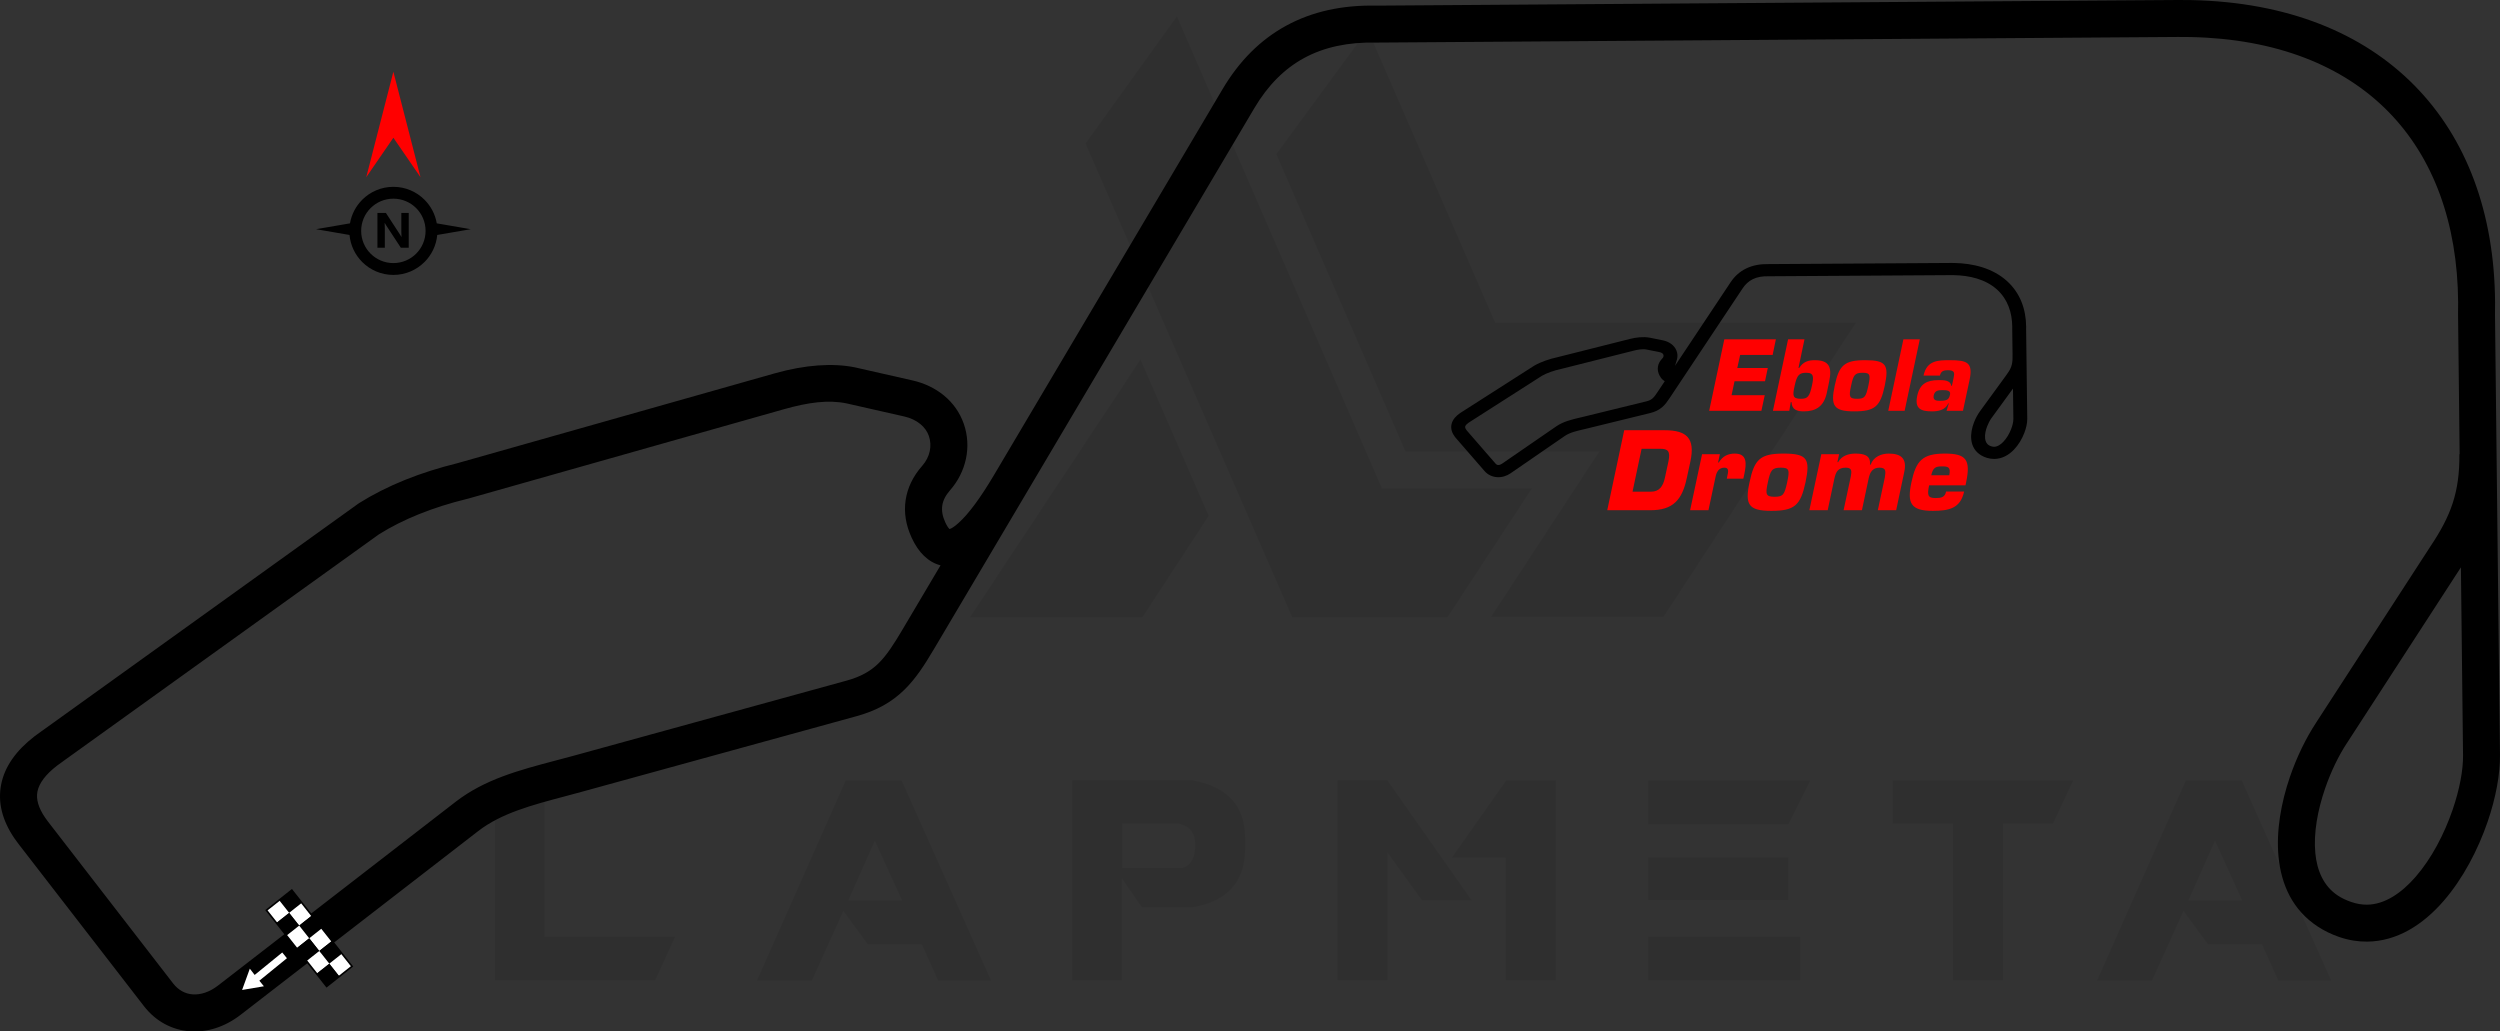 <?xml version="1.0" encoding="UTF-8"?>
<!DOCTYPE svg PUBLIC "-//W3C//DTD SVG 1.1//EN" "http://www.w3.org/Graphics/SVG/1.1/DTD/svg11.dtd">
<!-- Creator: CorelDRAW 2021 (64-Bit) -->
<svg xmlns="http://www.w3.org/2000/svg" xml:space="preserve" width="237.782mm" height="98.108mm" version="1.1" style="shape-rendering:geometricPrecision; text-rendering:geometricPrecision; image-rendering:optimizeQuality; fill-rule:evenodd; clip-rule:evenodd"
viewBox="0 0 17728.02 7314.54"
 xmlns:xlink="http://www.w3.org/1999/xlink"
 xmlns:xodm="http://www.corel.com/coreldraw/odm/2003">
 <rect x="0" y="0" width="17728.02" height="7314.54" fill="#333333" stroke="none"/>
 <defs>
  <style type="text/css">
   <![CDATA[
    .fil2 {fill:black}
    .fil3 {fill:white}
    .fil1 {fill:black;fill-rule:nonzero}
    .fil4 {fill:red;fill-rule:nonzero}
    .fil5 {fill:white;fill-rule:nonzero}
    .fil0 {fill:black;fill-opacity:0.071}
   ]]>
  </style>
 </defs>
 <g id="Layer_x0020_1">
  <path class="fil0" d="M3509.64 6950.85l0 -1418.67 352.31 0 0 1110.98 925.43 0 -140.93 307.69 -1136.82 0zm4187.9 -5933.06l1465.65 3358.78 1101.59 0 598.94 -913.69 -1064.01 0 -1453.91 -3347.03 -648.27 901.94zm2001.18 -807.99l904.29 2078.69 2557.85 0 -1364.65 2085.74 -1221.38 0 0 -2.35 765.71 -1169.7 -1374.05 0 -916.04 -2109.22 648.27 -883.15zm-1127.42 3448.04l-469.76 718.74 -1221.37 0 0 -2.35 1207.28 -1825.02 483.85 1108.63zm-1543.16 3295.37l-375.81 0 -115.09 -256.02 -382.86 0 -173.81 -237.23 -223.13 493.25 -389.9 0 629.47 -1418.67 396.95 0 634.18 1418.67zm-631.83 -568.41l-192.6 -422.78 -187.9 422.78 380.5 0zm1561.96 -230.18l427.48 0c61.07,-18.8 91.6,-75.17 89.25,-169.11 0,-77.52 -37.58,-126.84 -117.43,-145.63l-399.3 0 0 314.74zm140.93 281.86l-143.27 -206.7 0 721.08 -352.32 0 0 -1418.67 847.91 0c248.97,44.63 375.81,178.51 378.15,406.34l0 84.56c-2.35,230.18 -126.83,368.76 -373.46,411.04l-357.02 -0.01 0 2.36zm2337.06 -51.68l-352.32 0 -244.27 -338.22 -0.01 904.29 -354.66 0 0 -1418.67 352.31 0 598.95 852.61zm244.27 -850.26l352.32 0 0 1416.33 -354.67 0 0 -869.05 -382.86 0 385.21 -547.28zm2085.73 1108.64l0 307.69 -1078.1 0 0 -307.69 1078.1 0zm-84.55 -563.71l0 302.99 -993.54 0 0 -303 993.54 0.01zm155.02 -544.93l-155.02 310.05 -993.54 0 0 -310.05 1148.56 0zm1009.98 305.34l-425.13 0 0 -305.34 1280.1 0 -143.27 305.34 -354.67 0 0 1110.98 -354.68 0 0 -1110.98 -2.35 0zm2684.68 1113.33l-375.81 0 -115.09 -256.02 -382.85 0 -173.81 -237.23 -223.14 493.25 -389.9 0 629.47 -1418.67 396.95 0 634.18 1418.67zm-631.83 -568.41l-192.6 -422.78 -187.9 422.78 380.5 0z"/>
  <path class="fil1" d="M7275.42 3501.05l-652.53 1101.7c-69.17,116.78 -130.43,211.68 -212.45,291.07 -86.49,83.73 -189.85,144.5 -337.29,185.06l-1943.17 534.66c-64.16,17.65 -94.48,25.68 -124.37,33.59 -231.56,61.27 -450.24,119.15 -614.32,246.02l-1685.6 1303.45c-112.93,87.32 -239.98,125.88 -360.25,116.57 -125.05,-9.68 -240.64,-69.67 -325.2,-179.02l-888.2 -1148.63c-11.09,-14.34 -20.85,-27.69 -29.23,-39.97 -88.23,-129.29 -120.02,-258.02 -94.02,-385.67 25.01,-122.85 103.17,-235.86 235.68,-338.33 17.78,-13.76 35.45,-26.62 52.98,-38.58l0.1 0.14 2241.89 -1610.63 6.67 -4.62c99,-62.11 207.62,-117.02 325.85,-164.72 114.96,-46.37 239.89,-86.16 374.69,-119.32l-0.03 -0.1 2246.19 -635.94c218.68,-61.92 414.18,-74 569.13,-42.82l408.72 92.72c83.2,18.86 160.79,55.23 224.23,107.8 62.13,51.48 111.05,118.33 139.37,199.51 28.51,81.7 32.67,166.72 15.7,247.41 -17.25,82.04 -55.94,159.39 -112.66,223.88 -31.66,36.01 -50.03,72.27 -55.38,108.15 -5.51,36.96 1.56,76.9 20.92,119.05 10.42,22.66 20.58,38.78 30.45,48.33 15.22,-4.23 36.56,-18.68 63.95,-43.3 71.13,-63.94 155.11,-177.38 251.51,-339.99l1620.83 -2736.53c118.27,-199.67 268.18,-350.22 452.06,-450.31 182.45,-99.33 395.31,-146.99 640.71,-141.69l5681.66 -39.93c32.5,-0.22 64.21,-0.01 95.08,0.63 680.23,14.21 1215.43,232.43 1583.61,606.82 368.63,374.83 566,902.42 570.46,1535.13 0.2,29 0.01,57.74 -0.57,86.17l35.35 3124.63c1.54,135.93 -29.44,303.96 -87.04,472.23 -68.64,200.52 -176.12,406.04 -312.55,563.13 -147.88,170.28 -331.07,286.08 -540.8,288.45 -65.24,0.74 -131.59,-9.51 -198.57,-32.42 -57.13,-19.56 -108.49,-44.91 -154.48,-75.21 -176.58,-116.37 -258.05,-295.33 -277.06,-495.61 -17.39,-183.18 18.88,-383.53 80.86,-564.63 49.29,-143.98 115.76,-278.26 184.64,-382.9l-0.13 -0.08 810.99 -1250.33c73,-108.78 125.62,-206.17 159.09,-308.94 33.17,-101.84 48.39,-211.5 47.11,-346.08l1.8 -0.01 -11.23 -996.07c0.57,-27.82 0.78,-54.94 0.6,-81.28 -3.95,-562.08 -175.38,-1026.79 -495.45,-1352.25 -320.52,-325.91 -793.97,-516.04 -1401.77,-528.74 -29.84,-0.62 -59.5,-0.83 -88.91,-0.63l-5686.99 39.95c-199.37,-4.41 -369.11,32.54 -511.06,109.82 -140.74,76.61 -257.29,194.89 -351.37,353.73l-1620.21 2735.48zm-605.89 507.76c-42.01,-10.39 -80.91,-32.55 -116.65,-66.51 -33.92,-32.23 -63.42,-75.53 -88.39,-129.89 -41.14,-89.56 -55.51,-178.75 -42.5,-265.97 12.98,-87 52.14,-168.82 118.05,-243.77 27.03,-30.73 45.26,-66.56 53.06,-103.68 7.48,-35.56 5.8,-72.6 -6.44,-107.68 -11.56,-33.15 -32.4,-61.17 -59.24,-83.41 -31.69,-26.26 -71.28,-44.62 -114.31,-54.37l-408.72 -92.72c-129.88,-26.99 -270.83,-8.37 -448.42,41.91l-2238.47 633.76 -4.62 1.03c-123.11,30.09 -237.58,66.49 -343.32,109.14 -103.04,41.57 -197.01,88.9 -281.89,141.99l-2239.72 1609.06 -2.56 2.05c-15.39,10.5 -28.95,20.29 -40.65,29.34 -80.87,62.53 -126.98,123.67 -139.1,183.19 -11.14,54.72 7.07,116.63 53.94,185.32 6.92,10.15 13.6,19.37 19.99,27.64l888.2 1148.63c36.65,47.4 85.37,73.31 137.19,77.31 57.47,4.44 120.97,-16.12 180.45,-62.11l1685.6 -1303.45c206.35,-159.56 449.91,-224.02 707.81,-292.26 51.67,-13.67 103.7,-27.44 122.32,-32.56l1943.17 -534.66c99.82,-27.47 168.01,-66.87 223.23,-120.33 59.7,-57.79 110.39,-137.17 169.29,-236.62l272.68 -460.38zm10796.43 1346.71l-15.08 -1332.38 -808.19 1246.06 -0.51 0.51c-56.96,86.42 -112.77,199.85 -155.24,323.91 -51.53,150.57 -82.06,313.2 -68.53,455.72 11.91,125.43 59.13,235 159.94,301.44 26.63,17.55 58.12,32.83 94.89,45.42 39.28,13.44 76.73,19.47 112.27,19.06 124.67,-1.41 242.87,-80.95 344.57,-198.04 113.15,-130.28 203.5,-304.25 262.21,-475.79 48.66,-142.16 74.88,-279.47 73.68,-385.92z"/>
  <g id="_2204219436016">
   <g>
    <rect class="fil2" transform="matrix(0.825 1.044 -1.044 0.825 2069.26 6312.23)" width="86.3" height="86.3"/>
    <rect class="fil3" transform="matrix(0.825 1.044 -1.044 0.825 2140.45 6402.3)" width="86.3" height="86.3"/>
    <rect class="fil2" transform="matrix(0.825 1.044 -1.044 0.825 2211.64 6492.37)" width="86.3" height="86.3"/>
    <rect class="fil3" transform="matrix(0.825 1.044 -1.044 0.825 2282.83 6582.44)" width="86.3" height="86.3"/>
    <rect class="fil2" transform="matrix(0.825 1.044 -1.044 0.825 2354.02 6672.51)" width="86.3" height="86.3"/>
    <rect class="fil3" transform="matrix(0.825 1.044 -1.044 0.825 2425.21 6762.58)" width="86.3" height="86.3"/>
    <rect class="fil3" transform="matrix(0.825 1.044 -1.044 0.825 1979.19 6383.42)" width="86.3" height="86.3"/>
    <rect class="fil2" transform="matrix(0.825 1.044 -1.044 0.825 2050.38 6473.49)" width="86.3" height="86.3"/>
    <rect class="fil3" transform="matrix(0.825 1.044 -1.044 0.825 2121.57 6563.56)" width="86.3" height="86.3"/>
    <rect class="fil2" transform="matrix(0.825 1.044 -1.044 0.825 2192.76 6653.63)" width="86.3" height="86.3"/>
    <rect class="fil3" transform="matrix(0.825 1.044 -1.044 0.825 2263.95 6743.7)" width="86.3" height="86.3"/>
    <rect class="fil2" transform="matrix(0.825 1.044 -1.044 0.825 2335.14 6833.77)" width="86.3" height="86.3"/>
   </g>
   <path class="fil1" d="M2500.1 6857.35l-184.83 146.07 -434.54 -549.8 189.49 -149.79c145.06,183.11 289.74,366.53 434.58,549.8l-4.7 3.71zm-97.47 61.81l85.37 -67.47 -419.71 -531.05 -170.78 134.95 419.73 531.05 85.39 -67.48z"/>
  </g>
  <g id="_2204219446768">
   <path class="fil1" d="M2789.46 1324.83c86.13,0 164.19,34.97 220.72,91.49l0.17 0.17c44.58,44.58 75.73,102.55 86.92,167.32l240.83 41.48 -237.59 40.92c-6.87,74.7 -40.04,141.78 -90.15,191.89l-0.17 0c-56.53,56.51 -134.59,91.48 -220.72,91.48 -86.26,0 -164.38,-34.97 -220.89,-91.48 -50.12,-50.12 -83.28,-117.2 -90.15,-191.89l-237.59 -40.92 240.83 -41.48c11.19,-64.77 42.33,-122.74 86.91,-167.32l0 -0.17c56.51,-56.51 134.63,-91.49 220.89,-91.49zm108.95 431.72l-56.08 0 -101.75 -155.08c-5.93,-9.05 -10.11,-15.86 -12.39,-20.45l-0.66 0c0.89,8.7 1.35,22.04 1.35,39.89l0 135.63 -52.51 0 0 -246.77 59.93 0 97.91 150.21c4.46,6.81 8.57,13.51 12.39,20.14l0.7 0c-0.94,-5.7 -1.41,-17.04 -1.41,-33.89l0 -136.46 52.51 0 0 246.77zm52.62 -280.92c-41.3,-41.27 -98.45,-66.79 -161.57,-66.79 -63.07,0 -120.18,25.57 -161.49,66.88 -41.36,41.23 -66.88,98.38 -66.88,161.5 0,63.07 25.58,120.18 66.88,161.49 41.3,41.3 98.42,66.88 161.49,66.88 63.12,0 120.27,-25.52 161.57,-66.79 41.23,-41.39 66.8,-98.5 66.8,-161.57 0,-63.12 -25.53,-120.27 -66.8,-161.58z"/>
   <polygon class="fil4" points="2789.46,976.79 2597.16,1256.55 2789.46,508.54 2981.76,1256.55 "/>
  </g>
  <polygon class="fil5" points="1716.72,7020.03 1871.18,6993.92 1839.04,6954.33 2034.63,6795.01 2001.41,6754.23 1805.82,6913.55 1771.52,6868.95 "/>
  <g id="_2204219416000">
   <path class="fil4" d="M12339.72 2517l230.47 0 22.98 -110.84 -365.64 0 -107.46 506.89 370.37 0 23.65 -110.84 -235.19 0 20.96 -98.67 216.26 0 19.6 -93.94 -216.27 0 20.28 -92.59zm339.95 -110.84l-107.46 506.89 116.25 0 10.14 -61.5 5.41 0c2.7,53.39 37.17,65.56 87.86,65.56 85.83,0 141.92,-36.49 162.2,-130.44l16.89 -81.1c22.98,-108.14 -4.73,-151.39 -102.05,-151.39 -20.95,0 -41.9,2.03 -60.15,10.13 -18.92,8.12 -35.82,21.64 -50.01,44.61l-5.41 0 42.58 -202.75 -116.25 0zm91.23 421.73c-61.5,0 -59.47,-23.65 -44.61,-92.59 16.9,-80.43 35.82,-91.91 83.81,-91.91 54.07,0 51.36,32.44 38.52,91.91 -16.22,75.02 -28.38,92.59 -77.72,92.59zm454.85 -273.72c-148.02,0 -185.18,36.49 -215.6,181.8 -30.4,141.92 -6.75,181.13 138.55,181.13 147.33,0 185.18,-35.15 216.27,-181.13 31.76,-150.04 9.46,-181.8 -139.23,-181.8zm-16.89 89.21c54.07,0 56.1,15.54 39.87,92.59 -16.89,77.05 -25.01,91.91 -79.07,91.91 -56.1,0 -60.15,-14.87 -43.26,-91.91 16.22,-77.05 26.36,-92.59 82.46,-92.59zm404.83 -237.23l-116.25 0 -107.46 506.89 116.25 0 107.46 -506.89zm157.48 360.23c37.84,0 62.85,2.71 56.77,32.44 -8.1,37.17 -24.32,43.26 -72.98,43.26 -17.58,0 -50.69,0 -42.59,-38.52 7.44,-32.45 30.42,-37.17 58.8,-37.17zm32.45 146.66l116.24 0 47.31 -221.68c25.68,-122.33 -20.96,-137.2 -139.9,-137.2 -41.23,0 -82.45,0 -115.57,13.52 -33.79,13.52 -59.47,40.55 -71.64,95.97l116.25 0c6.75,-31.77 27.03,-38.52 56.1,-38.52 50.68,0 47.98,20.95 41.22,54.07l-12.16 56.1 -5.41 0c-4.06,-40.55 -55.42,-39.87 -88.54,-39.87 -83.81,0 -133.81,26.36 -152.06,111.51 -18.92,90.56 24.33,110.16 105.44,110.16 40.54,0 94.61,-8.11 114.21,-56.77l4.06 0 -15.54 52.72z"/>
   <path class="fil4" d="M11397.35 3618.04l307.81 0c158.06,0 223.86,-73.36 256.37,-228.4l25.72 -118.74c34.03,-161.08 -24.2,-220.08 -182.27,-220.08l-287.39 0 -120.25 567.22zm243.53 -435.62l132.34 0c52.94,0 73.36,15.13 58.24,88.48l-25.71 118.74c-12.86,59.75 -40.85,96.81 -96.81,96.81l-132.35 0 64.29 -304.03zm604.27 211.76l117.22 0 6.8 -31.01c15.13,-72.6 23.45,-146.72 -67.31,-146.72 -24.2,0 -45.37,4.54 -64.28,14.37 -18.91,9.83 -34.79,25.71 -49.15,48.4l-5.3 0 12.86 -58.23 -126.3 0 -84.71 397.05 130.08 0 50.68 -238.23c6.8,-32.53 22.69,-63.54 62.01,-63.54 35.55,0 27.23,31.01 21.18,59l-3.78 18.91zm402.33 -177.73c-165.62,0 -207.22,40.83 -241.25,203.44 -34.03,158.82 -7.57,202.68 155.04,202.68 164.86,0 207.22,-39.33 242.01,-202.68 35.55,-167.9 10.59,-203.44 -155.8,-203.44zm-18.9 99.82c60.5,0 62.77,17.4 44.62,103.62 -18.91,86.22 -27.99,102.85 -88.49,102.85 -62.77,0 -67.31,-16.63 -48.4,-102.85 18.15,-86.22 29.49,-103.62 92.27,-103.62zm286.63 -95.28l-84.7 397.05 130.08 0 47.65 -225.37c10.59,-47.65 26.47,-76.39 80.16,-76.39 45.37,0 42.35,24.96 36.3,61.26l-51.43 240.5 130.08 0 47.65 -225.37c9.07,-42.36 26.47,-76.39 77.14,-76.39 50.67,0 43.11,30.25 37.06,71.86l-49.16 229.91 130.08 0 57.48 -271.51c19.66,-92.26 -18.91,-130.08 -110.42,-130.08 -49.92,0 -108.15,21.17 -127.06,77.9l-6.05 0c7.57,-68.07 -47.64,-77.9 -103.6,-77.9 -44.63,0 -96.05,13.61 -121.76,60.5l-5.29 0 12.1 -55.96 -126.3 0zm779.73 148.98c12.1,-52.19 28.74,-62.78 74.88,-62.78 43.86,0 65.03,3.79 52.93,62.78l-127.81 0zm105.12 115.71c-8.32,41.59 -35.55,46.13 -75.63,46.13 -53.69,0 -59.74,-20.41 -44.62,-90l257.9 0 4.53 -21.93c34.04,-161.85 -1.51,-203.44 -150.5,-203.44 -159.57,0 -204.95,50.67 -237.47,203.44 -31.77,148.23 -5.3,202.68 151.25,202.68 57.48,0 106.64,-4.53 144.45,-23.44 38.58,-19.67 65.03,-53.69 77.9,-113.44l-127.81 0z"/>
   <path class="fil2" d="M14271.12 2519.12l0.17 16.67c0.24,22.31 -2.15,44.2 -9.87,65.27 -7.84,21.43 -20.57,40.77 -34.19,58.86l-185.15 254.19c-18.11,24.84 -33.08,52.7 -44.1,81.37 -14.56,37.87 -23.67,80.74 -19.35,121.35 5.2,48.8 28.97,87.83 71.58,112.82 12.48,7.33 25.89,13.02 39.72,17.23 16.82,5.13 34.42,7.72 52.02,7.55 54.13,-0.54 100.96,-26.55 138.06,-64.57 32.64,-33.45 58.15,-76.4 74.86,-119.86 12.06,-31.38 21.26,-67.49 20.83,-101.25l-8.07 -634.66c0.14,-5.97 0.18,-11.83 0.13,-17.68 -0.98,-123.71 -42.16,-238.67 -135.49,-323.14 -101.82,-92.17 -240.71,-125.99 -375.08,-128.48 -7.43,-0.14 -14.84,-0.19 -22.27,-0.14l-1296.49 8.12c-53.34,-1.04 -107.67,7.57 -155.9,30.93 -45.83,22.21 -82.42,55.54 -110.49,97.74l-394.21 592.52 12.92 -42.17c0.66,-2.15 1.25,-4.33 1.77,-6.52 4.65,-19.69 3.18,-39.89 -4.2,-58.73 -7.6,-19.38 -20.83,-35.5 -37.53,-47.82 -17.45,-12.88 -38.2,-21.21 -59.38,-25.48l-93.83 -18.95c-45.16,-8.09 -95,-2.12 -139.24,9.04l-512.32 129.15c-29.81,6.52 -59.24,14.67 -87.87,24.94 -26.64,9.57 -52.79,20.86 -77.43,34.85l-0.37 0.22 -2.04 1.25 -511.68 327.22c-4.4,2.67 -8.66,5.45 -12.83,8.32 -27.66,19.03 -52.95,44.74 -60.67,78.46 -7.61,33.33 4,64.08 24.27,90.53 2.34,3.06 4.8,6.02 7.33,8.92l202.72 233.39c22.54,25.95 54,40.67 88.21,43.03 34.15,2.35 67.82,-7.97 95.89,-27.29l384.71 -264.85c36.98,-25.46 89.83,-36.7 133.21,-46.92 9.54,-2.24 19.06,-4.54 28.58,-6.87l443.51 -108.64c31.93,-7.82 60.38,-20.3 85.41,-41.86 20.81,-17.94 36.48,-39.93 51.59,-62.63l518.72 -779.68c18.62,-27.99 42.41,-50.87 72.89,-65.63 32.89,-15.94 70.46,-20.89 106.59,-20.17l1298.68 -8.12c6.57,-0.04 13.14,0.01 19.72,0.13 108.51,2.01 223.8,27.57 306.3,102.25 75.77,68.59 107.01,163.63 107.81,263.55 0.04,5.38 0.01,10.74 -0.14,16.12l0 0.23 2.36 185.93 -0.37 0zm-2466.01 184.17l-51.79 77.83c-10.27,15.43 -21.43,32.43 -35.55,44.6 -12.37,10.66 -26.8,16.34 -42.52,20.19l-443.51 108.64c-9.23,2.26 -18.48,4.39 -27.73,6.57 -58.6,13.8 -118.22,27.79 -168.56,62.46l-384.71 264.84c-7.84,5.4 -17.83,9.68 -27.52,9.02 -6.96,-0.48 -12.82,-3.88 -17.32,-9.07l-202.72 -233.4c-1.36,-1.57 -2.65,-3.18 -3.91,-4.82 -5.07,-6.61 -11.47,-16.85 -9.5,-25.49 2.45,-10.74 16.1,-21.46 24.87,-27.5 2.73,-1.89 5.53,-3.66 8.37,-5.38l0.54 -0.32 0.76 -0.54 510.33 -326.4c19.54,-10.83 39.93,-19.69 60.76,-27.17 24.59,-8.83 49.87,-15.79 75.45,-21.36l1.41 -0.28 511.44 -128.91c29.32,-7.4 62.47,-13.83 92.64,-8.25l93.11 18.8c6.29,1.27 12.7,3.65 17.89,7.47 3.41,2.51 6.25,5.7 7.8,9.66 1.69,4.32 1.92,8.93 0.86,13.42 -1.23,5.21 -4.19,9.9 -7.93,13.68 -15.87,16.07 -27.55,35.38 -31.31,57.84 -3.66,21.86 1.05,43.44 11.15,62.99 6.12,11.88 14.03,22.81 24.28,31.49 2.44,2.07 4.99,4 7.64,5.8l5.31 3.57zm2469.38 52.15l2.73 214.09c0.31,23.96 -7.3,50.84 -15.86,73.11 -12.6,32.77 -31.69,66 -56.33,91.25 -16.45,16.86 -39.45,34.03 -64.01,34.28 -6.41,0.06 -12.8,-1.06 -18.92,-2.92 -5.94,-1.81 -11.84,-4.13 -17.21,-7.28 -18.21,-10.69 -26.01,-28.96 -28.16,-49.12 -3.03,-28.37 4.61,-59.59 14.76,-85.99 8.09,-21.04 18.74,-41.87 31.95,-60.17l0.46 -0.64 0.22 -0.07 150.36 -206.53z"/>
  </g>
 </g>
</svg>
